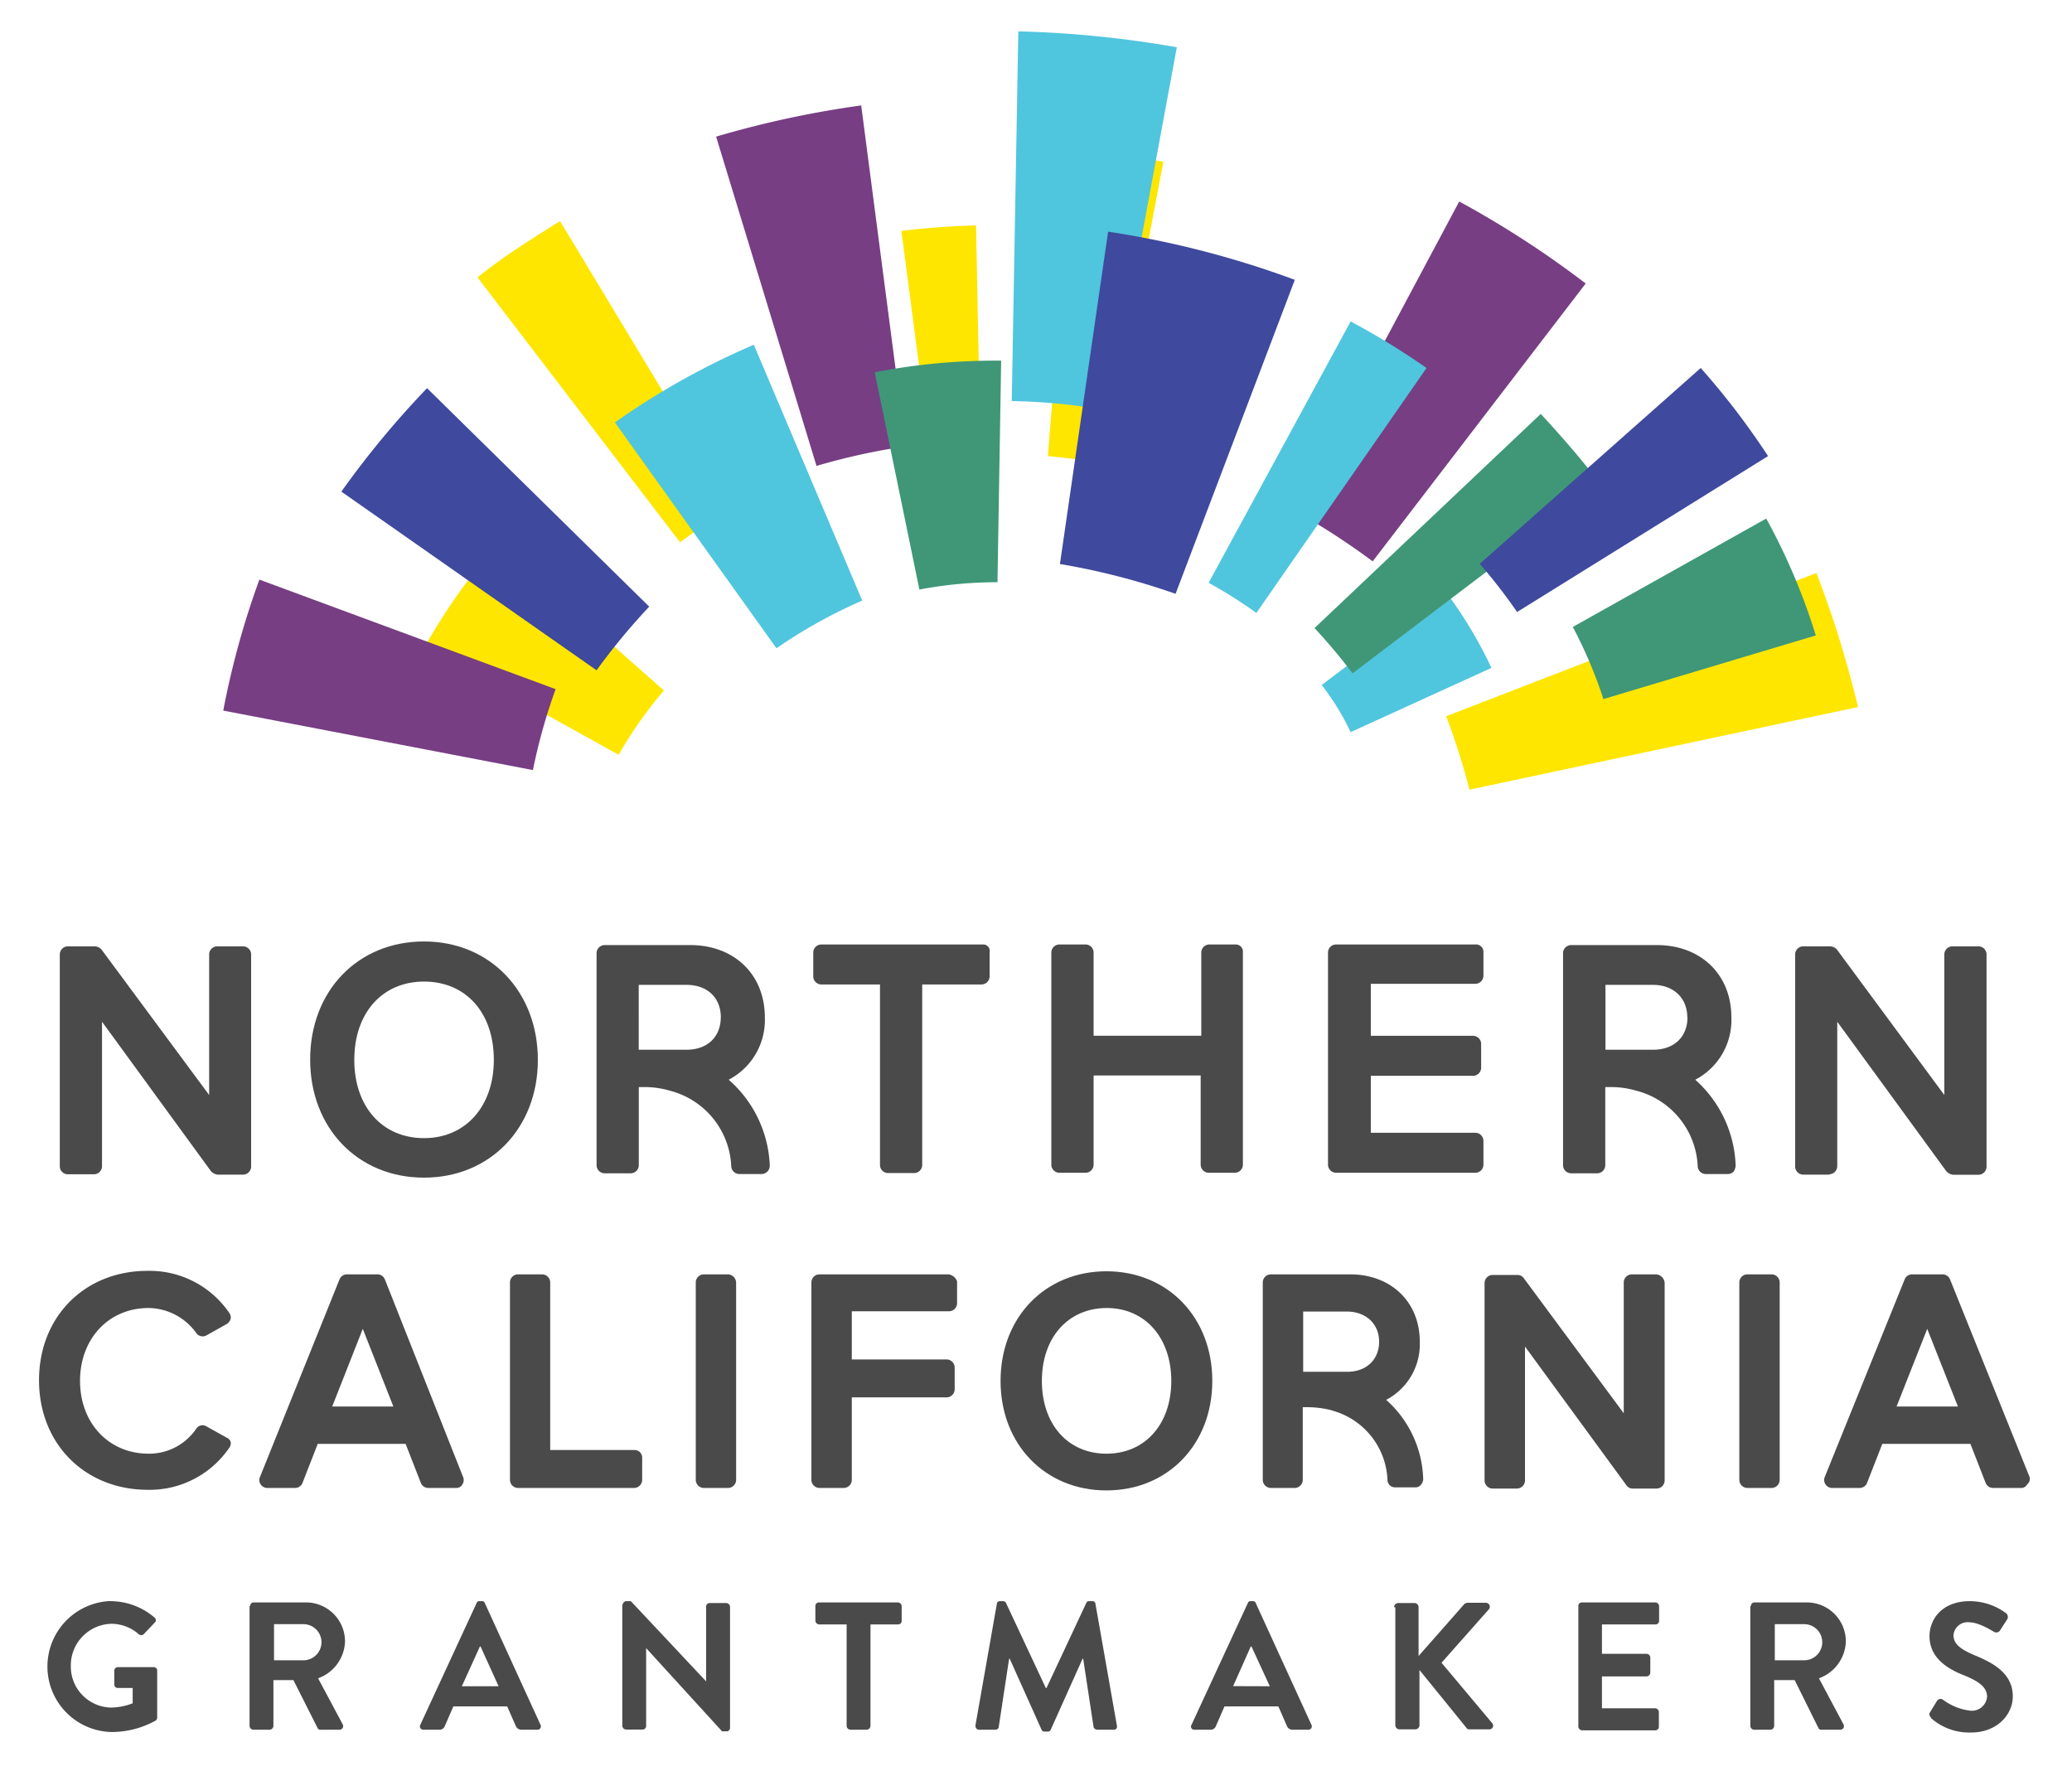 <?xml version="1.0" encoding="utf-8"?>
<svg xmlns="http://www.w3.org/2000/svg" viewBox="0 0 344.05 294.06">
  <defs>
    <style>.cls-1{isolation:isolate;}.cls-2,.cls-3,.cls-4,.cls-5,.cls-6,.cls-7,.cls-9{mix-blend-mode:multiply;}.cls-3{fill:#fee600;}.cls-4{fill:#773e83;}.cls-5{fill:#3f9778;}.cls-6,.cls-8{fill:#50c5de;}.cls-7{fill:#7bc7d2;}.cls-9{fill:#3f499d;}.cls-10{fill:#4b4a4b;}</style>
  </defs>
  <g class="cls-1">
    <g id="Layer_1" data-name="Layer 1">
      <g class="cls-2">
        <path class="cls-3" d="M308.52,117.41a175.42,175.42,0,0,0-6.91-22.26l-61.48,23.79A114.41,114.41,0,0,1,244,131.13Z"/>
        <path class="cls-3" d="M162.07,37.43c-4.16.1-8.23.4-12.4.91l5.39,41.06c2.64-.3,5.29-.51,7.83-.61Z"/>
        <path class="cls-3" d="M121.62,84.18,93,36.72c-2.33,1.42-4.67,2.94-7,4.47a79.87,79.87,0,0,0-6.71,4.88l33.64,44c1.33-1,2.75-2,4.17-3S120.1,85.09,121.62,84.18Z"/>
        <path class="cls-4" d="M227.93,93.22,263.3,47.08a162.19,162.19,0,0,0-21-13.62L214.92,84.79A118.79,118.79,0,0,1,227.93,93.22Z"/>
        <path class="cls-4" d="M150.39,74.12,143,17.51a164.14,164.14,0,0,0-24.09,5.18l16.67,54.68A107.73,107.73,0,0,1,150.39,74.12Z"/>
        <path class="cls-5" d="M165.63,96.68l.61-36.79a105.49,105.49,0,0,0-21,1.93l7.42,36.08A69.92,69.92,0,0,1,165.63,96.68Z"/>
        <path class="cls-6" d="M143.17,99.73l-18-42.48a125.78,125.78,0,0,0-23.07,12.9l26.83,37.5A84.94,84.94,0,0,1,143.17,99.73Z"/>
        <path class="cls-6" d="M224.27,121.58l23.38-10.67A72,72,0,0,0,240,98.2l-20.53,15.55A42.18,42.18,0,0,1,224.27,121.58Z"/>
        <path class="cls-7" d="M254,111.72a.35.35,0,0,0,.1.2"/>
        <g class="cls-2">
          <path class="cls-8" d="M236.87,61.11a122.15,122.15,0,0,0-12.6-7.73l-23.58,43.4a78.18,78.18,0,0,1,7.93,5Z"/>
        </g>
        <path class="cls-5" d="M265.84,80.52c-3.15-4.17-6.51-8-10-11.79L218.27,104.3a92.89,92.89,0,0,1,6.31,7.52Z"/>
        <path class="cls-3" d="M193.17,26.86a147.22,147.22,0,0,0-15.14-2L174,75.74c3.26.31,6.41.71,9.66,1.32Z"/>
        <path class="cls-6" d="M184.23,68.22,195.41,7.85a176.49,176.49,0,0,0-26.32-2.64L168,66.6A99.65,99.65,0,0,1,184.23,68.22Z"/>
        <path class="cls-9" d="M195.2,98.61,215,46.47a156.59,156.59,0,0,0-31-8l-8,55.19A115.83,115.83,0,0,1,195.2,98.61Z"/>
        <path class="cls-3" d="M102.72,125.34,70.5,107.45A98.15,98.15,0,0,1,82.7,90.28l27.54,24.39A70.42,70.42,0,0,0,102.72,125.34Z"/>
        <path class="cls-4" d="M88.49,127.88,37.07,118a139.83,139.83,0,0,1,6-21.75l49.19,18.19A94.17,94.17,0,0,0,88.49,127.88Z"/>
        <path class="cls-9" d="M99.06,111.31,56.68,81.64A152.4,152.4,0,0,1,70.91,64.46l36.89,36.28A107.44,107.44,0,0,0,99.06,111.31Z"/>
        <path class="cls-9" d="M293.58,75.74A125.66,125.66,0,0,0,282.4,61.11L245.71,93.63a91.87,91.87,0,0,1,6.2,8Z"/>
        <path class="cls-5" d="M266.24,116.09l35.27-10.57a104,104,0,0,0-8.23-19.41l-32.12,18A76,76,0,0,1,266.24,116.09Z"/>
      </g>
      <path class="cls-10" d="M18.37,265.89a11.27,11.27,0,0,1,7.32,2.75.53.53,0,0,1,0,.81l-1.83,1.93a.63.63,0,0,1-.82,0,6.9,6.9,0,0,0-4.57-1.73,6.91,6.91,0,0,0-6.71,7,6.81,6.81,0,0,0,6.71,6.91,10.16,10.16,0,0,0,3.56-.71v-2.55H19.59a.56.56,0,0,1-.61-.5v-2.34a.58.58,0,0,1,.61-.61h6a.56.56,0,0,1,.51.61v7.72a.77.77,0,0,1-.2.51,15.05,15.05,0,0,1-7.42,1.93,10.88,10.88,0,0,1-.1-21.75Z"/>
      <path class="cls-10" d="M41.54,266.71a.58.58,0,0,1,.61-.61h8.64a6.48,6.48,0,0,1,6.5,6.5,6.75,6.75,0,0,1-4.47,6.1l4.07,7.62a.6.6,0,0,1-.51.92H53.23a.47.47,0,0,1-.51-.31l-4-7.93H45.4v7.63a.66.66,0,0,1-.61.61H42.05a.66.66,0,0,1-.61-.61V266.71Zm8.84,9a3,3,0,0,0,0-6H45.5v6Z"/>
      <path class="cls-10" d="M69.79,286.42l9.35-20.22a.47.47,0,0,1,.51-.31H80a.46.46,0,0,1,.5.31l9.25,20.22a.56.56,0,0,1-.51.82H86.56a1,1,0,0,1-.91-.61l-1.43-3.26H75.28l-1.42,3.26a.93.93,0,0,1-.92.61H70.3A.56.56,0,0,1,69.79,286.42Zm13-6.4-3-6.61h-.1l-3,6.61Z"/>
      <path class="cls-10" d="M103.43,266.4a.58.58,0,0,1,.61-.51h.71l12.5,13.32h0v-12.4a.59.59,0,0,1,.61-.61h2.75a.66.66,0,0,1,.61.61V287a.57.57,0,0,1-.61.51h-.71l-12.61-13.82h0v12.91a.59.59,0,0,1-.61.61h-2.74a.66.66,0,0,1-.61-.61V266.4Z"/>
      <path class="cls-10" d="M140.53,269.75H136a.65.65,0,0,1-.61-.6v-2.44a.59.59,0,0,1,.61-.61h13.11a.65.65,0,0,1,.61.61v2.44a.58.58,0,0,1-.61.6h-4.57v16.88a.66.66,0,0,1-.61.61h-2.74a.66.66,0,0,1-.61-.61V269.75Z"/>
      <path class="cls-10" d="M165.53,266.3a.47.47,0,0,1,.51-.41h.5a.55.55,0,0,1,.51.31l6.61,14.12h.1l6.61-14.12a.46.46,0,0,1,.5-.31h.51a.47.47,0,0,1,.51.41l3.56,20.22c.1.41-.1.72-.51.72H182.2a.69.69,0,0,1-.61-.41l-1.73-11.38h-.1l-5.29,11.79a.47.47,0,0,1-.51.3h-.5a.47.47,0,0,1-.51-.3l-5.29-11.79h-.1l-1.73,11.38c0,.2-.3.41-.5.41h-2.75c-.41,0-.61-.31-.61-.72Z"/>
      <path class="cls-10" d="M197.85,286.42l9.35-20.22a.46.46,0,0,1,.5-.31H208a.47.47,0,0,1,.51.31l9.25,20.22a.56.56,0,0,1-.51.82h-2.64a1,1,0,0,1-.92-.61l-1.42-3.26h-8.95l-1.42,3.26a.92.92,0,0,1-.91.61h-2.64A.53.53,0,0,1,197.85,286.42Zm13-6.4-3.05-6.61h-.11L204.76,280Z"/>
      <path class="cls-10" d="M231.49,266.91a.69.69,0,0,1,.71-.71h2.64a.69.69,0,0,1,.71.71V275l7.52-8.54a.88.88,0,0,1,.61-.3h3a.66.66,0,0,1,.51,1.12l-7.83,8.84,8.44,10.06a.62.62,0,0,1-.51,1h-3.25c-.31,0-.51-.11-.51-.21l-7.83-9.65v9.14a.7.7,0,0,1-.71.72H232.4a.7.7,0,0,1-.71-.72V266.91Z"/>
      <path class="cls-10" d="M262.08,266.71a.58.58,0,0,1,.61-.61h12.19a.65.65,0,0,1,.61.61v2.44a.58.58,0,0,1-.61.6H266v4.88h7.42a.66.66,0,0,1,.61.61v2.54a.66.66,0,0,1-.61.61H266v5.29h8.84a.65.65,0,0,1,.61.61v2.44a.59.59,0,0,1-.61.61H262.69a.66.66,0,0,1-.61-.61Z"/>
      <path class="cls-10" d="M290.74,266.71a.58.58,0,0,1,.61-.61H300a6.48,6.48,0,0,1,6.5,6.5,6.75,6.75,0,0,1-4.47,6.1l4.06,7.62a.6.6,0,0,1-.51.92h-3.15a.47.47,0,0,1-.5-.31L298,279H294.6v7.63a.66.66,0,0,1-.61.61h-2.74a.66.66,0,0,1-.61-.61V266.71Zm8.84,9a3,3,0,0,0,0-6H294.7v6Z"/>
      <path class="cls-10" d="M320.51,284.29l1.12-1.83a.69.69,0,0,1,1-.2,9.45,9.45,0,0,0,4.57,1.82,2.54,2.54,0,0,0,2.75-2.33c0-1.53-1.32-2.54-3.87-3.56-2.84-1.12-5.69-2.95-5.69-6.5,0-2.65,1.93-5.8,6.71-5.8a10.14,10.14,0,0,1,6,2,.79.79,0,0,1,.2,1l-1.12,1.73a.77.77,0,0,1-1,.41c-.21-.11-2.54-1.63-4.17-1.63a2.36,2.36,0,0,0-2.64,2.13c0,1.43,1.11,2.34,3.55,3.36,2.95,1.22,6.3,2.95,6.3,6.81,0,3.05-2.64,6-6.91,6a9.53,9.53,0,0,1-6.6-2.33C320.41,284.9,320.21,284.69,320.51,284.29Z"/>
      <path class="cls-10" d="M11.25,195h4.37a1.34,1.34,0,0,0,1.32-1.33v-24L35,194.45a1.78,1.78,0,0,0,1.11.61h4.27a1.35,1.35,0,0,0,1.32-1.32V158.47a1.35,1.35,0,0,0-1.32-1.32H36.05a1.35,1.35,0,0,0-1.32,1.32v23.37L16.84,157.66a1.6,1.6,0,0,0-1.11-.51H11.25a1.35,1.35,0,0,0-1.32,1.32v35.27A1.33,1.33,0,0,0,11.25,195Z"/>
      <path class="cls-10" d="M70.4,156.34c-11,0-18.9,8.23-18.9,19.61s7.93,19.61,18.9,19.61S89.31,187.33,89.31,176,81.38,156.34,70.4,156.34ZM82,176c0,7.72-4.68,13-11.59,13s-11.58-5.18-11.58-13,4.67-13,11.58-13S82,168.12,82,176Z"/>
      <path class="cls-10" d="M163.19,156.84H136.36a1.35,1.35,0,0,0-1.32,1.32v4a1.35,1.35,0,0,0,1.32,1.32h9.76v30a1.35,1.35,0,0,0,1.32,1.32h4.37a1.35,1.35,0,0,0,1.32-1.32v-30H163a1.35,1.35,0,0,0,1.32-1.32v-4A1.08,1.08,0,0,0,163.19,156.84Z"/>
      <path class="cls-10" d="M205.16,156.84h-4.37a1.35,1.35,0,0,0-1.32,1.32V172H181.59V158.16a1.35,1.35,0,0,0-1.33-1.32h-4.37a1.35,1.35,0,0,0-1.32,1.32v35.27a1.35,1.35,0,0,0,1.32,1.32h4.37a1.35,1.35,0,0,0,1.33-1.32V178.59h17.78v14.84a1.35,1.35,0,0,0,1.32,1.32h4.37a1.35,1.35,0,0,0,1.32-1.32V158.16A1.19,1.19,0,0,0,205.16,156.84Z"/>
      <path class="cls-10" d="M245,156.84H221.83a1.35,1.35,0,0,0-1.32,1.32v35.27a1.35,1.35,0,0,0,1.32,1.32H245a1.35,1.35,0,0,0,1.32-1.32v-4a1.35,1.35,0,0,0-1.32-1.32H227.62v-9.46h17a1.35,1.35,0,0,0,1.32-1.32v-4a1.35,1.35,0,0,0-1.32-1.32h-17v-8.64H245a1.35,1.35,0,0,0,1.32-1.32v-4A1.22,1.22,0,0,0,245,156.84Z"/>
      <path class="cls-10" d="M303.75,195a1.35,1.35,0,0,0,1.32-1.33v-24l18.09,24.8a1.78,1.78,0,0,0,1.11.61h4.27a1.35,1.35,0,0,0,1.32-1.32V158.47a1.35,1.35,0,0,0-1.32-1.32h-4.37a1.35,1.35,0,0,0-1.32,1.32v23.37L305,157.66a1.64,1.64,0,0,0-1.12-.51h-4.47a1.35,1.35,0,0,0-1.33,1.32v35.27a1.35,1.35,0,0,0,1.33,1.32h4.37Z"/>
      <path class="cls-10" d="M37.68,238.76l-3.46-1.93a1.24,1.24,0,0,0-1.62.4,9.46,9.46,0,0,1-7.93,4.17c-6.61,0-11.38-5.08-11.38-12.09s4.77-12.1,11.38-12.1a9.88,9.88,0,0,1,7.93,4.17,1.3,1.3,0,0,0,1.62.41l3.46-1.94a1.56,1.56,0,0,0,.61-.81,1.22,1.22,0,0,0-.21-1,16,16,0,0,0-13.51-7C14.1,211,6.48,218.63,6.48,229.2s7.62,18.2,18.09,18.2a16,16,0,0,0,13.51-7,1.22,1.22,0,0,0,.21-1A1.17,1.17,0,0,0,37.68,238.76Z"/>
      <path class="cls-10" d="M63.9,212.44a1.33,1.33,0,0,0-1.22-.82H57.6a1.32,1.32,0,0,0-1.22.82L43.17,245.26a1.27,1.27,0,0,0,.1,1.22,1.33,1.33,0,0,0,1,.61H49a1.32,1.32,0,0,0,1.22-.81l2.54-6.51H67.35l2.54,6.51a1.33,1.33,0,0,0,1.22.81h4.68a1.12,1.12,0,0,0,1-.61,1.3,1.3,0,0,0,.1-1.22Zm1.42,21.13H55.16l5.08-12.9Z"/>
      <path class="cls-10" d="M105.36,240.79h-14V212.94A1.35,1.35,0,0,0,90,211.62H86a1.35,1.35,0,0,0-1.32,1.32v32.83A1.35,1.35,0,0,0,86,247.09h19.31a1.35,1.35,0,0,0,1.32-1.32v-3.66A1.26,1.26,0,0,0,105.36,240.79Z"/>
      <path class="cls-10" d="M120.91,211.62h-4.06a1.35,1.35,0,0,0-1.32,1.32v32.83a1.35,1.35,0,0,0,1.32,1.32h4.06a1.35,1.35,0,0,0,1.32-1.32V212.94A1.42,1.42,0,0,0,120.91,211.62Z"/>
      <path class="cls-10" d="M157.5,211.62H136.06a1.35,1.35,0,0,0-1.33,1.32v32.83a1.35,1.35,0,0,0,1.33,1.32h4.06a1.35,1.35,0,0,0,1.32-1.32V232.05h15.75a1.35,1.35,0,0,0,1.33-1.32v-3.66a1.35,1.35,0,0,0-1.33-1.32H141.44v-8H157.6a1.35,1.35,0,0,0,1.32-1.32v-3.66A1.79,1.79,0,0,0,157.5,211.62Z"/>
      <path class="cls-10" d="M183.72,211.11c-10.16,0-17.58,7.63-17.58,18.2s7.42,18.19,17.58,18.19,17.58-7.62,17.58-18.19S193.88,211.11,183.72,211.11Zm10.77,18.2c0,7.21-4.37,12.09-10.77,12.09S173,236.52,173,229.31s4.37-12.1,10.77-12.1S194.49,222.19,194.49,229.31Z"/>
      <path class="cls-10" d="M275,211.62h-4.06a1.35,1.35,0,0,0-1.32,1.32v21.75L253,212.23a1.26,1.26,0,0,0-1-.51h-4.17a1.35,1.35,0,0,0-1.32,1.33v32.82a1.35,1.35,0,0,0,1.32,1.32h4.06a1.35,1.35,0,0,0,1.33-1.32V223.61l16.87,23.07a1.23,1.23,0,0,0,1,.51h4a1.35,1.35,0,0,0,1.32-1.32V213.05A1.53,1.53,0,0,0,275,211.62Z"/>
      <path class="cls-10" d="M294.19,211.62h-4.06a1.35,1.35,0,0,0-1.32,1.32v32.83a1.35,1.35,0,0,0,1.32,1.32h4.06a1.35,1.35,0,0,0,1.32-1.32V212.94A1.35,1.35,0,0,0,294.19,211.62Z"/>
      <path class="cls-10" d="M337,245.26l-13.21-32.82a1.33,1.33,0,0,0-1.22-.82h-5.08a1.32,1.32,0,0,0-1.22.82L303,245.26a1.3,1.3,0,0,0,.11,1.22,1.33,1.33,0,0,0,1,.61h4.68a1.32,1.32,0,0,0,1.22-.81l2.54-6.51h14.63l2.54,6.51a1.32,1.32,0,0,0,1.22.81h4.68a1.11,1.11,0,0,0,1-.61A1.15,1.15,0,0,0,337,245.26Zm-11.89-11.69H314.92l5.09-12.9Z"/>
      <path class="cls-10" d="M288.2,193.53a20,20,0,0,0-6.71-14.23,11.18,11.18,0,0,0,6-10.36c0-7.12-5.08-12-12.39-12H260.86a1.35,1.35,0,0,0-1.32,1.32v35.26a1.35,1.35,0,0,0,1.32,1.32h4.37a1.35,1.35,0,0,0,1.32-1.32v-13h1.12a14.82,14.82,0,0,1,4.06.61l.41.11a13.59,13.59,0,0,1,9.76,12.39,1.34,1.34,0,0,0,1.32,1.33h3.65a1.32,1.32,0,0,0,1-.41A2,2,0,0,0,288.2,193.53Zm-8-24.59c0,3.25-2.24,5.38-5.69,5.38h-7.93V163.55h7.93C277.83,163.55,280.17,165.69,280.17,168.94Z"/>
      <path class="cls-10" d="M230.17,232.46a10.43,10.43,0,0,0,5.58-9.66c0-6.6-4.77-11.18-11.58-11.18H211a1.35,1.35,0,0,0-1.32,1.32v32.83a1.35,1.35,0,0,0,1.32,1.32H215a1.35,1.35,0,0,0,1.32-1.32V233.68h1a16.92,16.92,0,0,1,3.76.5l.31.11a12.47,12.47,0,0,1,9,11.48,1.24,1.24,0,0,0,1.22,1.22H235a1.1,1.1,0,0,0,.92-.41,1.52,1.52,0,0,0,.4-.91A18.28,18.28,0,0,0,230.17,232.46ZM229,222.8c0,3-2.14,5-5.29,5h-7.32v-10h7.32C226.81,217.82,229,219.85,229,222.8Z"/>
      <path class="cls-10" d="M121,179.3a11.19,11.19,0,0,0,6-10.36c0-7.12-5.08-12-12.4-12H100.38a1.35,1.35,0,0,0-1.32,1.32v35.26a1.35,1.35,0,0,0,1.32,1.32h4.37a1.35,1.35,0,0,0,1.32-1.32v-13h1.12a14.89,14.89,0,0,1,4.07.61l.4.11a13.57,13.57,0,0,1,9.76,12.39,1.35,1.35,0,0,0,1.32,1.33h3.66a1.38,1.38,0,0,0,1.42-1.43A20,20,0,0,0,121,179.3Zm-1.32-10.36c0,3.25-2.23,5.38-5.69,5.38h-7.93V163.55H114C117.46,163.55,119.69,165.69,119.69,168.94Z"/>
    </g>
  </g>
</svg>
